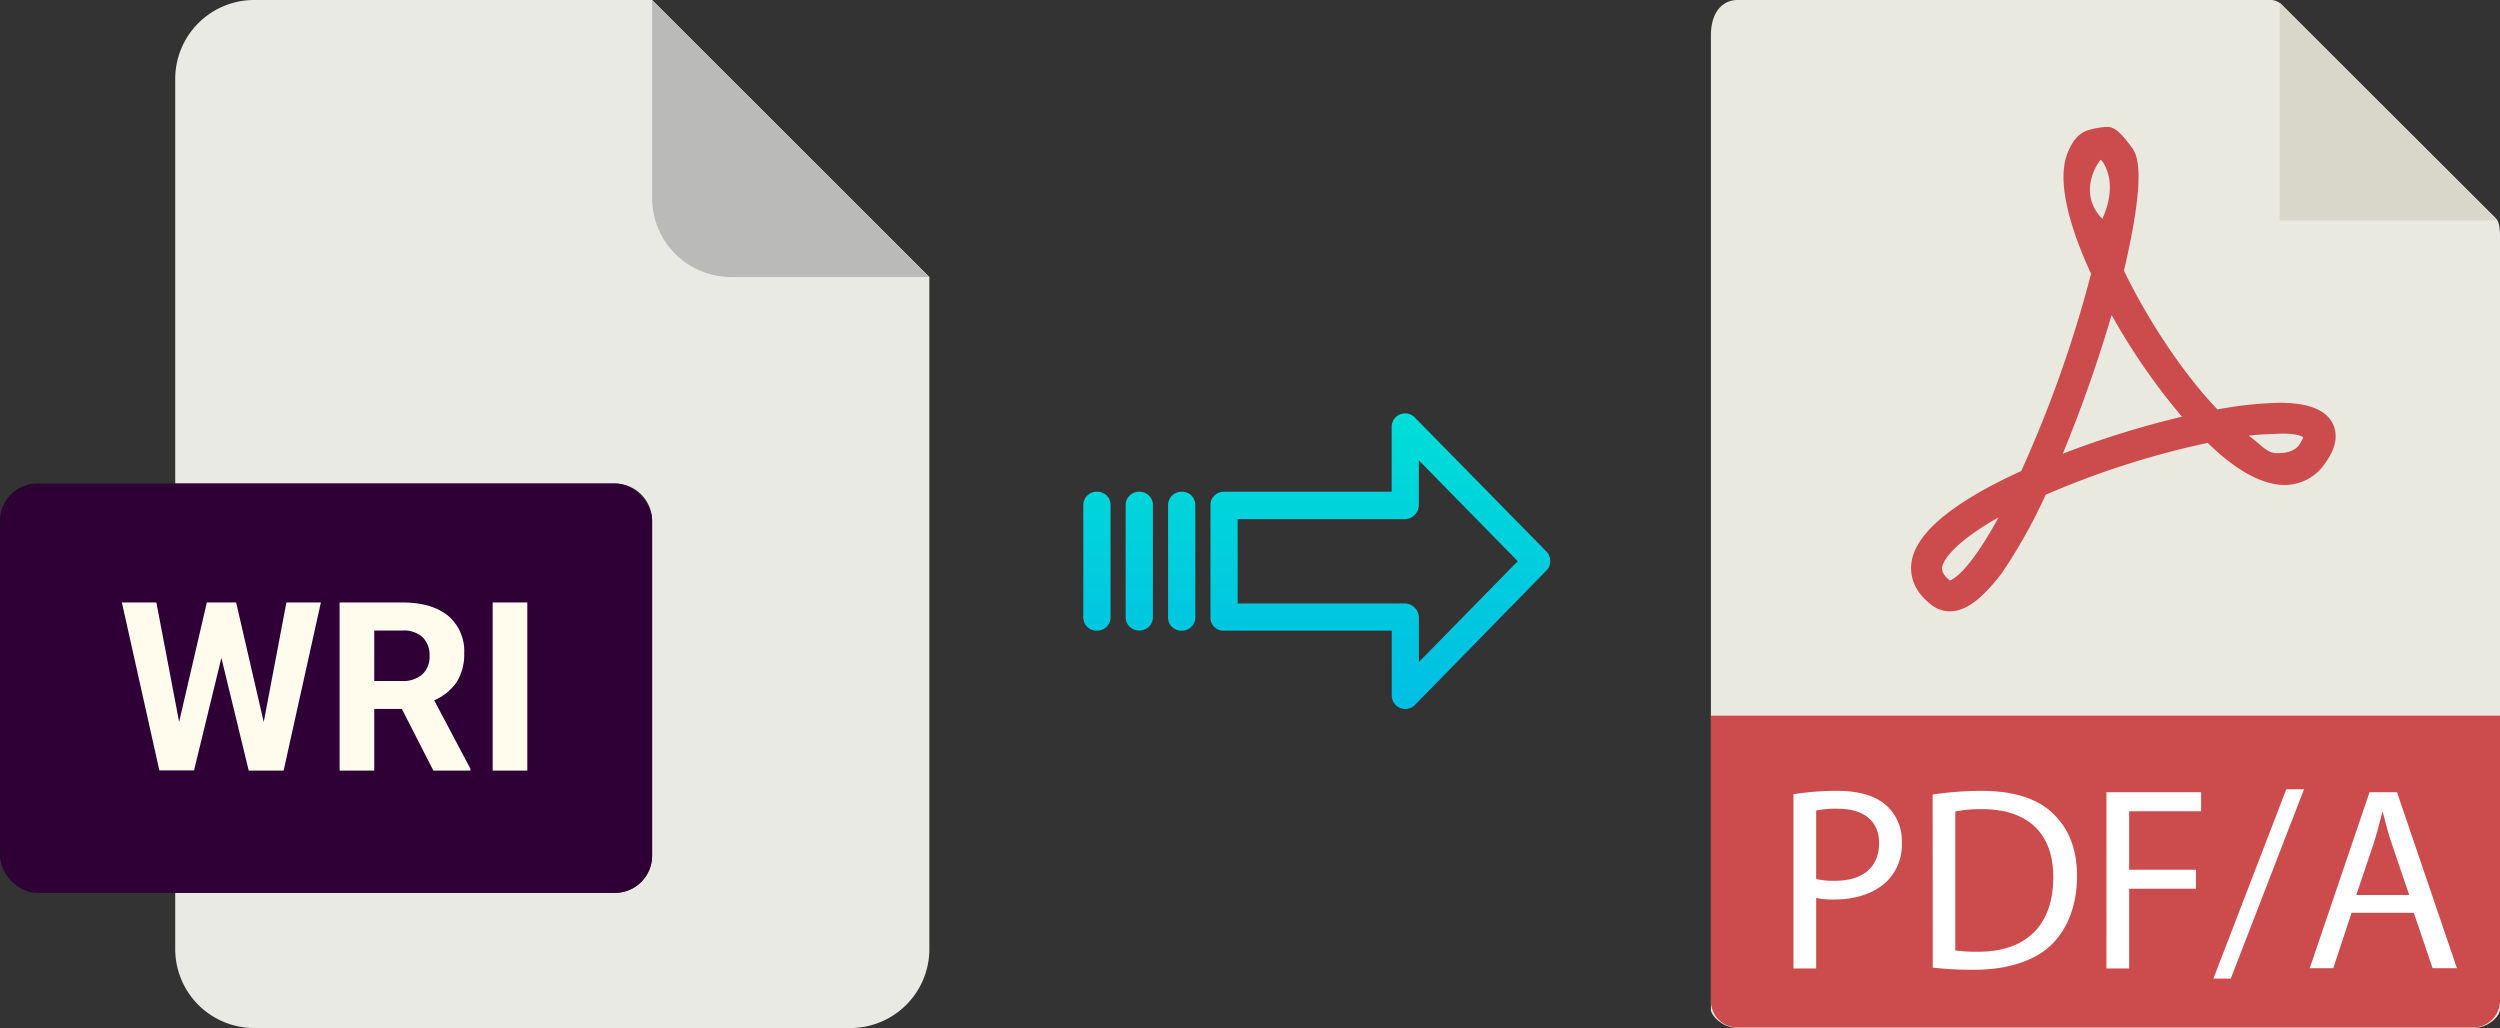 <svg xmlns="http://www.w3.org/2000/svg" xmlns:xlink="http://www.w3.org/1999/xlink" viewBox="0 0 486.38 200"><rect x="0" y="0" width="486.38" height="200" fill="#333333" stroke="none"/><defs><style>.cls-1{fill:#eaeae4;}.cls-2{fill:#babab9;}.cls-3{fill:#2f0035;}.cls-4{fill:#fffcee;}.cls-5{fill:#e9e9e0;}.cls-6{fill:#d9d7ca;}.cls-7{fill:#cc4b4c;}.cls-8{fill:#fff;}.cls-9{fill:url(#linear-gradient);}.cls-10{fill:url(#linear-gradient-2);}.cls-11{fill:url(#linear-gradient-3);}.cls-12{fill:url(#linear-gradient-4);}</style><linearGradient id="linear-gradient" x1="268.55" y1="135.64" x2="268.55" y2="16.44" gradientTransform="matrix(1, 0, 0, -1, 0, 185.99)" gradientUnits="userSpaceOnUse"><stop offset="0" stop-color="#00efd1"/><stop offset="1" stop-color="#00acea"/></linearGradient><linearGradient id="linear-gradient-2" x1="229.9" y1="135.64" x2="229.9" y2="16.44" xlink:href="#linear-gradient"/><linearGradient id="linear-gradient-3" x1="221.65" y1="135.64" x2="221.65" y2="16.44" xlink:href="#linear-gradient"/><linearGradient id="linear-gradient-4" x1="213.41" y1="135.64" x2="213.41" y2="16.44" xlink:href="#linear-gradient"/></defs><title>wri to pdfa</title><g id="Layer_2" data-name="Layer 2"><g id="Layer_2-2" data-name="Layer 2"><path class="cls-1" d="M119.62,173.71H34.09v10.93A15.36,15.36,0,0,0,49.45,200h116a15.37,15.37,0,0,0,15.36-15.36V53.89L126.87,0H49.45A15.36,15.36,0,0,0,34.09,15.36V94.07h85.53a7.25,7.25,0,0,1,7.25,7.24h0v65.16A7.25,7.25,0,0,1,119.62,173.71Z"/><path class="cls-2" d="M180.76,53.89,126.87,0V38.53a15.36,15.36,0,0,0,15.36,15.36h38.53Z"/><rect class="cls-3" y="94.07" width="126.87" height="79.64" rx="7.24"/><path class="cls-4" d="M23.71,117.21h6.71l4.43,23.23,5.39-23.23h5.7l5.37,23.27,4.41-23.27h6.71l-7.25,32.71H48.39L43.07,128l-5.32,21.88H31Z"/><path class="cls-4" d="M78.22,117.21q5.79,0,8.94,2.58a8.92,8.92,0,0,1,3.15,7.3,10.12,10.12,0,0,1-1.45,5.59,10,10,0,0,1-4.39,3.56l7.07,13.36v.32H84.31l-6.13-12H72.81v12H66.07V117.21Zm-5.41,15.28h5.43a5.54,5.54,0,0,0,3.93-1.3,4.6,4.6,0,0,0,1.4-3.56A4.91,4.91,0,0,0,82.25,124a5.42,5.42,0,0,0-4-1.33H72.81Z"/><path class="cls-4" d="M102.59,149.92H95.85V117.21h6.74Z"/></g><g id="PDFA"><g id="Layer_2-3" data-name="Layer 2"><g id="Capa_1" data-name="Capa 1"><path class="cls-5" d="M441.7,0H338.06c-2.9,0-5.2,2.3-5.2,6.9V196.4c0,1.2,2.3,3.6,5.2,3.6H481.18c2.9,0,5.2-2.3,5.2-3.6V46.28c0-2.5-.3-3.3-.9-3.9L443.9.9A3.1,3.1,0,0,0,441.7,0Z"/><polygon class="cls-6" points="443.5 0.5 443.5 42.88 485.78 42.88 443.5 0.5"/><path class="cls-7" d="M379.34,118.94h0a5.94,5.94,0,0,1-3.5-1.2c-3.7-2.8-4.2-5.9-4-8,.6-5.8,7.8-11.9,21.39-18.1a237.17,237.17,0,0,0,13.59-38.38c-3.6-7.79-7-17.79-4.5-23.68.9-2.1,2-3.7,4.1-4.3a15.66,15.66,0,0,1,3.6-.6c1.8,0,3.4,2.3,4.5,3.7s3.4,4.19-1.3,24.28c4.8,9.9,11.59,20.09,18.19,27a74.41,74.41,0,0,1,12-1.3c5.6,0,9,1.3,10.4,4,1.1,2.2.7,4.8-1.4,7.69a9.45,9.45,0,0,1-7.9,4.3c-4.3,0-9.39-2.7-15-8.19A167.1,167.1,0,0,0,398,96.25a104.58,104.58,0,0,1-8.5,15.19C385.63,116.54,382.43,118.94,379.34,118.94Zm9.49-18.29c-7.6,4.3-10.69,7.8-11,9.79,0,.3-.1,1.2,1.5,2.5C379.93,112.74,383,111.34,388.83,100.65Zm48.68-15.89c2.89,2.2,3.59,3.4,5.49,3.4.8,0,3.2,0,4.3-1.6a5.7,5.7,0,0,0,.8-1.5c-.4-.2-1-.7-4.2-.7C442.2,84.46,439.9,84.46,437.51,84.76ZM410.82,61.27a271.55,271.55,0,0,1-9.5,27,181.32,181.32,0,0,1,23.19-7.2A123.45,123.45,0,0,1,410.82,61.27Zm-2.1-30.19c-.3.1-4.8,6.3.3,11.5C412.42,35,408.82,31.08,408.72,31.08Z"/><path class="cls-7" d="M481.18,199.9H338.06a5.16,5.16,0,0,1-5.2-5.12V139.23H486.38V194.7A5.22,5.22,0,0,1,481.18,199.9Z"/><path class="cls-8" d="M348.92,154.52a52.44,52.44,0,0,1,8.49-.66c4.36,0,7.56,1,9.59,2.85a9.19,9.19,0,0,1,3,7.17,10,10,0,0,1-2.64,7.31C365,173.68,361.21,175,356.9,175a14.66,14.66,0,0,1-3.56-.31v13.73h-4.42ZM353.34,171a14.09,14.09,0,0,0,3.66.36c5.33,0,8.58-2.58,8.58-7.31,0-4.52-3.2-6.71-8.07-6.71a18.23,18.23,0,0,0-4.17.36Z"/><path class="cls-8" d="M376,154.58a64.22,64.22,0,0,1,9.39-.72c6.36,0,10.88,1.48,13.88,4.27s4.82,6.76,4.82,12.29-1.73,10.17-4.92,13.32-8.49,4.93-15.15,4.93a73.46,73.46,0,0,1-8-.41Zm4.41,30.33a29.27,29.27,0,0,0,4.48.25c9.45,0,14.58-5.28,14.58-14.53,0-8.08-4.52-13.21-13.87-13.21a25.12,25.12,0,0,0-5.19.46Z"/><path class="cls-8" d="M409.82,154.12h18.41v3.71h-14v11.38h13v3.7h-13v15.51h-4.42Z"/><path class="cls-8" d="M430.62,190.39l14.18-36.83h3.45L434,190.39Z"/><path class="cls-8" d="M457.5,177.59l-3.56,10.78h-4.58L461,154.12h5.34L478,188.37h-4.73l-3.66-10.78Zm11.22-3.46-3.35-9.85c-.77-2.23-1.28-4.27-1.78-6.25h-.11c-.5,2-1.06,4.12-1.72,6.2l-3.35,9.9Z"/></g></g></g><g id="Layer_3" data-name="Layer 3"><path class="cls-9" d="M275.25,81.22a2.62,2.62,0,0,0-4.5,1.85v12.6h-32.6a2.59,2.59,0,0,0-2.65,2.54v0l0,22a2.43,2.43,0,0,0,.78,1.79,2.54,2.54,0,0,0,1.87.7h32.62v12.59a2.65,2.65,0,0,0,1.63,2.46,2.57,2.57,0,0,0,1,.19,2.6,2.6,0,0,0,1.88-.79L300.85,111a2.65,2.65,0,0,0,0-3.71Zm.8,47.58v-8.62a2.8,2.8,0,0,0-2.7-2.78H240.79V101h32.55a2.8,2.8,0,0,0,2.7-2.78V89.56l19.24,19.62Z"/><path class="cls-10" d="M229.9,95.67h0a2.6,2.6,0,0,0-2.65,2.54v21.93a2.57,2.57,0,0,0,2.58,2.56h.07a2.6,2.6,0,0,0,2.65-2.54V98.22A2.56,2.56,0,0,0,230,95.67Z"/><path class="cls-11" d="M221.66,95.67h0A2.59,2.59,0,0,0,219,98.21v0l0,21.89a2.58,2.58,0,0,0,2.59,2.56h.06a2.59,2.59,0,0,0,2.65-2.54v0l0-21.89a2.57,2.57,0,0,0-2.59-2.55Z"/><path class="cls-12" d="M213.41,95.67h0a2.6,2.6,0,0,0-2.65,2.54v21.93a2.57,2.57,0,0,0,2.58,2.56h.07a2.6,2.6,0,0,0,2.65-2.54V98.22a2.55,2.55,0,0,0-2.58-2.55Z"/></g></g></svg>